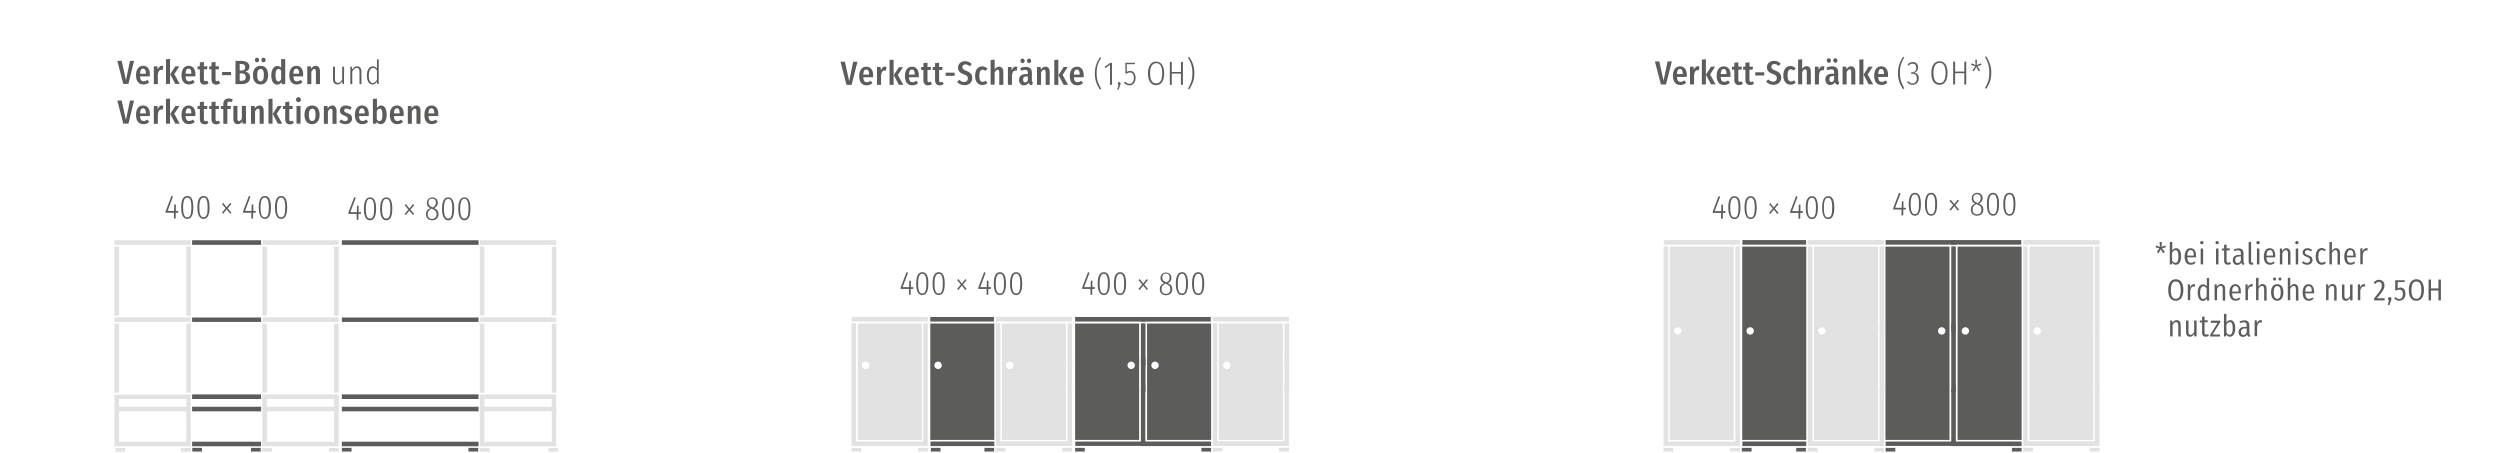 <?xml version="1.0" encoding="UTF-8"?>
<svg xmlns="http://www.w3.org/2000/svg" xmlns:xlink="http://www.w3.org/1999/xlink" version="1.1" id="uuid-677d3954-b05f-4ced-9dfc-cc827ff75877" x="0px" y="0px" viewBox="0 0 1417.3 256.9" style="enable-background:new 0 0 1417.3 256.9;" xml:space="preserve">
<style type="text/css">
	.st0{fill:#5C5C5B;}
	.st1{fill:#E2E2E2;}
</style>
<g>
	<g>
		<path class="st0" d="M517.7,163.8h-1.4v3.3h-1v-3.3h-4.7V163l3.3-8.7l0.9,0.3l-3.1,8.2h3.7l0.1-3.7h0.9v3.7h1.4L517.7,163.8    L517.7,163.8z"></path>
		<path class="st0" d="M526.3,160.8c0,4.4-1.2,6.5-3.4,6.5s-3.5-2.1-3.5-6.5s1.2-6.5,3.5-6.5S526.3,156.4,526.3,160.8z M520.5,160.8    c0,4.1,0.8,5.6,2.4,5.6s2.3-1.5,2.3-5.6s-0.8-5.6-2.3-5.6S520.5,156.8,520.5,160.8L520.5,160.8z"></path>
		<path class="st0" d="M535.6,160.8c0,4.4-1.2,6.5-3.4,6.5s-3.5-2.1-3.5-6.5s1.2-6.5,3.5-6.5S535.6,156.4,535.6,160.8z M529.8,160.8    c0,4.1,0.8,5.6,2.4,5.6s2.3-1.5,2.3-5.6s-0.8-5.6-2.3-5.6S529.8,156.8,529.8,160.8L529.8,160.8z"></path>
		<path class="st0" d="M548,158.8l-2.1,2.5l2.1,2.5l-0.7,0.6l-2-2.5l-2,2.5l-0.7-0.6l2.1-2.5l-2.1-2.5l0.7-0.6l2,2.5l2-2.5    L548,158.8L548,158.8z"></path>
		<path class="st0" d="M561.7,163.8h-1.4v3.3h-1v-3.3h-4.7V163l3.3-8.7l0.9,0.3l-3.1,8.2h3.7l0.1-3.7h0.9v3.7h1.4L561.7,163.8    L561.7,163.8z"></path>
		<path class="st0" d="M570.3,160.8c0,4.4-1.2,6.5-3.4,6.5s-3.5-2.1-3.5-6.5s1.2-6.5,3.5-6.5S570.3,156.4,570.3,160.8z M564.5,160.8    c0,4.1,0.8,5.6,2.4,5.6s2.3-1.5,2.3-5.6s-0.8-5.6-2.3-5.6S564.5,156.8,564.5,160.8L564.5,160.8z"></path>
		<path class="st0" d="M579.5,160.8c0,4.4-1.2,6.5-3.4,6.5s-3.5-2.1-3.5-6.5s1.2-6.5,3.5-6.5S579.5,156.4,579.5,160.8z M573.7,160.8    c0,4.1,0.8,5.6,2.4,5.6s2.3-1.5,2.3-5.6s-0.8-5.6-2.3-5.6S573.7,156.8,573.7,160.8L573.7,160.8z"></path>
	</g>
	<g>
		<path class="st0" d="M620.6,163.8h-1.4v3.3h-1v-3.3h-4.7V163l3.3-8.7l0.9,0.3l-3.1,8.2h3.7l0.1-3.7h0.9v3.7h1.4L620.6,163.8    L620.6,163.8z"></path>
		<path class="st0" d="M629.2,160.8c0,4.4-1.2,6.5-3.4,6.5s-3.5-2.1-3.5-6.5s1.2-6.5,3.5-6.5S629.2,156.4,629.2,160.8z M623.4,160.8    c0,4.1,0.8,5.6,2.4,5.6s2.3-1.5,2.3-5.6s-0.8-5.6-2.3-5.6S623.4,156.8,623.4,160.8L623.4,160.8z"></path>
		<path class="st0" d="M638.4,160.8c0,4.4-1.2,6.5-3.4,6.5s-3.5-2.1-3.5-6.5s1.2-6.5,3.5-6.5S638.4,156.4,638.4,160.8z M632.6,160.8    c0,4.1,0.8,5.6,2.4,5.6s2.3-1.5,2.3-5.6s-0.8-5.6-2.3-5.6S632.6,156.8,632.6,160.8L632.6,160.8z"></path>
		<path class="st0" d="M650.8,158.8l-2.1,2.5l2.1,2.5l-0.7,0.6l-2-2.5l-2,2.5l-0.7-0.6l2.1-2.5l-2.1-2.5l0.7-0.6l2,2.5l2-2.5    L650.8,158.8L650.8,158.8z"></path>
		<path class="st0" d="M664.6,163.9c0,2.2-1.5,3.5-3.6,3.5s-3.5-1.4-3.5-3.4c0-1.7,0.8-2.8,2.4-3.5c-1.4-0.7-2-1.5-2-2.9    c0-2.1,1.5-3.1,3.1-3.1s3.1,1,3.1,3.1c0,1.3-0.6,2.2-2,3C663.8,161.2,664.6,162.2,664.6,163.9L664.6,163.9z M663.5,163.9    c0-1.6-0.7-2.2-2.4-2.9l-0.5-0.2c-1.4,0.7-2.1,1.6-2.1,3.2c0,1.8,1,2.6,2.5,2.6S663.5,165.6,663.5,163.9L663.5,163.9z     M660.9,159.9l0.5,0.2c1.2-0.7,1.7-1.5,1.7-2.7c0-1.6-0.8-2.3-2.1-2.3s-2.1,0.7-2.1,2.3C659,158.8,659.6,159.3,660.9,159.9    L660.9,159.9z"></path>
		<path class="st0" d="M673.5,160.8c0,4.4-1.2,6.5-3.4,6.5s-3.5-2.1-3.5-6.5s1.2-6.5,3.5-6.5S673.5,156.4,673.5,160.8z M667.7,160.8    c0,4.1,0.8,5.6,2.4,5.6s2.3-1.5,2.3-5.6s-0.8-5.6-2.3-5.6S667.7,156.8,667.7,160.8L667.7,160.8z"></path>
		<path class="st0" d="M682.7,160.8c0,4.4-1.2,6.5-3.4,6.5s-3.5-2.1-3.5-6.5s1.2-6.5,3.5-6.5S682.7,156.4,682.7,160.8z M676.9,160.8    c0,4.1,0.8,5.6,2.4,5.6s2.3-1.5,2.3-5.6s-0.8-5.6-2.3-5.6S676.9,156.8,676.9,160.8L676.9,160.8z"></path>
	</g>
	<rect x="602.2" y="253.9" class="st1" width="5.5" height="2.1"></rect>
	<g>
		<path class="st1" d="M572.5,205c1.2,0,2.1,0.9,2.1,2.1s-0.9,2.1-2.1,2.1s-2.1-0.9-2.1-2.1S571.3,205,572.5,205 M568,249.4h36.3    v-66H568V249.4L568,249.4z"></path>
		<path class="st0" d="M531.8,205c1.2,0,2.1,0.9,2.1,2.1s-0.9,2.1-2.1,2.1s-2.1-0.9-2.1-2.1S530.7,205,531.8,205 M527.4,249.4h36.3    v-66h-36.3V249.4L527.4,249.4z"></path>
	</g>
	<rect x="527.5" y="250.3" class="st0" width="36.2" height="2.6"></rect>
	<path class="st1" d="M488.2,253.9h-5.5v2.1h5.5V253.9z M482.8,182.3H526v-2.6h-43.2V182.3z M492.8,207.1c0,1.1-0.9,2.1-2.1,2.1   s-2.1-0.9-2.1-2.1s0.9-2.1,2.1-2.1S492.8,205.9,492.8,207.1 M522.6,183.4h-36.3v66h36.3V183.4L522.6,183.4z M482.7,252.5l2.6-2.3   v-67h-2.6v69.1h0L482.7,252.5L482.7,252.5z M482.7,252.8H526v-69.5h-2.6v67h-38.2l-2.4,0.3l-0.2,1.9L482.7,252.8L482.7,252.8z    M526,253.9h-5.5v2.1h5.5V253.9z"></path>
	<polygon class="st1" points="567.1,252.8 567.1,222.5 567.1,218.2 567.1,207.2 567.1,202.8 567.1,183.3 564.5,183.3 564.5,202.8    564.5,207.2 564.5,222.5 564.5,250.3 564.6,252.8 565,252.8  "></polygon>
	<rect x="527.4" y="179.7" class="st0" width="36.1" height="2.6"></rect>
	<rect x="605.2" y="202.8" class="st1" width="2.6" height="19.6"></rect>
	<path class="st1" d="M567,220.8v-2.6 M607.8,218.2v34.6H567v-2.6h38.2v-29.5"></path>
	<rect x="605.2" y="183.3" class="st1" width="2.6" height="23.9"></rect>
	<rect x="564.5" y="179.7" class="st1" width="43.2" height="2.6"></rect>
	<rect x="564.5" y="253.9" class="st1" width="5.5" height="2.1"></rect>
	<rect x="646.8" y="202.8" class="st0" width="2.6" height="19.6"></rect>
	<polyline class="st0" points="649.3,218.2 649.3,252.8 609.6,252.8 609.6,250.3 646.8,250.3 646.8,220.8  "></polyline>
	<rect x="646.8" y="183.3" class="st0" width="2.6" height="23.9"></rect>
	<rect x="609.5" y="179.7" class="st0" width="39.8" height="2.6"></rect>
	<polygon class="st1" points="690.1,252.8 690.1,222.5 690.1,218.2 690.1,207.2 690.1,202.8 690.1,183.3 687.5,183.3 687.5,202.8    687.5,207.2 687.5,222.5 687.5,250.3 687.5,252.8 687.9,252.8  "></polygon>
	<rect x="646.8" y="179.7" class="st0" width="39.6" height="2.6"></rect>
	<rect x="728.2" y="202.8" class="st1" width="2.6" height="19.6"></rect>
	<path class="st1" d="M690,220.8v-2.6 M730.7,218.2v34.6H690v-2.6h38.2v-29.5"></path>
	<rect x="728.2" y="183.3" class="st1" width="2.6" height="23.9"></rect>
	<rect x="687.5" y="179.7" class="st1" width="43.2" height="2.6"></rect>
	<rect x="725.2" y="253.9" class="st1" width="5.5" height="2.1"></rect>
	<g>
		<path class="st0" d="M641.3,205c-1.2,0-2.1,0.9-2.1,2.1s0.9,2.1,2.1,2.1s2.1-0.9,2.1-2.1S642.5,205,641.3,205 M645.8,249.4h-36.3    v-66h36.3V249.4L645.8,249.4z"></path>
		<path class="st1" d="M695.5,205c1.2,0,2.1,0.9,2.1,2.1s-0.9,2.1-2.1,2.1s-2.1-0.9-2.1-2.1S694.3,205,695.5,205 M691,249.4h36.3    v-66H691V249.4L691,249.4z"></path>
		<path class="st0" d="M654.8,205c1.2,0,2.1,0.9,2.1,2.1s-0.9,2.1-2.1,2.1s-2.1-0.9-2.1-2.1S653.6,205,654.8,205 M650.3,249.4h36.3    v-66h-36.3V249.4L650.3,249.4z"></path>
	</g>
	<rect x="646.9" y="250.3" class="st0" width="39.7" height="2.6"></rect>
	<rect x="687.5" y="253.9" class="st1" width="5.5" height="2.1"></rect>
	<g>
		<path class="st0" d="M101,120.6h-1.4v3.3h-1v-3.3h-4.7v-0.8l3.3-8.7l0.9,0.3l-3.1,8.2h3.7l0.1-3.7h0.9v3.7h1.4L101,120.6    L101,120.6z"></path>
		<path class="st0" d="M109.6,117.6c0,4.4-1.2,6.5-3.4,6.5s-3.5-2.1-3.5-6.5s1.2-6.5,3.5-6.5S109.6,113.2,109.6,117.6z M103.8,117.6    c0,4.1,0.8,5.6,2.4,5.6s2.3-1.5,2.3-5.6s-0.8-5.6-2.3-5.6S103.8,113.6,103.8,117.6L103.8,117.6z"></path>
		<path class="st0" d="M118.8,117.6c0,4.4-1.2,6.5-3.4,6.5s-3.5-2.1-3.5-6.5s1.2-6.5,3.5-6.5S118.8,113.2,118.8,117.6z M113,117.6    c0,4.1,0.8,5.6,2.4,5.6s2.3-1.5,2.3-5.6s-0.8-5.6-2.3-5.6S113,113.6,113,117.6L113,117.6z"></path>
		<path class="st0" d="M131.2,115.6l-2.1,2.5l2.1,2.5l-0.7,0.6l-2-2.5l-2,2.5l-0.7-0.6l2.1-2.5l-2.1-2.5l0.7-0.6l2,2.5l2-2.5    L131.2,115.6L131.2,115.6z"></path>
		<path class="st0" d="M144.9,120.6h-1.4v3.3h-1v-3.3h-4.7v-0.8l3.3-8.7l0.9,0.3l-3.1,8.2h3.7l0.1-3.7h0.9v3.7h1.4L144.9,120.6    L144.9,120.6z"></path>
		<path class="st0" d="M153.6,117.6c0,4.4-1.2,6.5-3.4,6.5s-3.5-2.1-3.5-6.5s1.2-6.5,3.5-6.5S153.6,113.2,153.6,117.6z M147.7,117.6    c0,4.1,0.8,5.6,2.4,5.6s2.3-1.5,2.3-5.6s-0.8-5.6-2.3-5.6S147.7,113.6,147.7,117.6L147.7,117.6z"></path>
		<path class="st0" d="M162.8,117.6c0,4.4-1.2,6.5-3.4,6.5s-3.5-2.1-3.5-6.5s1.2-6.5,3.5-6.5S162.8,113.2,162.8,117.6z M157,117.6    c0,4.1,0.8,5.6,2.4,5.6s2.3-1.5,2.3-5.6s-0.8-5.6-2.3-5.6S157,113.6,157,117.6L157,117.6z"></path>
	</g>
	<g>
		<path class="st0" d="M204.6,121.3h-1.4v3.3h-1v-3.3h-4.7v-0.8l3.3-8.7l0.9,0.3l-3.1,8.2h3.7l0.1-3.7h0.9v3.7h1.4L204.6,121.3    L204.6,121.3z"></path>
		<path class="st0" d="M213.2,118.4c0,4.4-1.2,6.5-3.4,6.5s-3.5-2.1-3.5-6.5s1.2-6.5,3.5-6.5S213.2,113.9,213.2,118.4z M207.4,118.3    c0,4.1,0.8,5.6,2.4,5.6s2.3-1.5,2.3-5.6s-0.8-5.6-2.3-5.6S207.4,114.3,207.4,118.3L207.4,118.3z"></path>
		<path class="st0" d="M222.4,118.4c0,4.4-1.2,6.5-3.4,6.5s-3.5-2.1-3.5-6.5s1.2-6.5,3.5-6.5S222.4,113.9,222.4,118.4z M216.6,118.3    c0,4.1,0.8,5.6,2.4,5.6s2.3-1.5,2.3-5.6s-0.8-5.6-2.3-5.6S216.6,114.3,216.6,118.3L216.6,118.3z"></path>
		<path class="st0" d="M234.8,116.3l-2.1,2.5l2.1,2.5l-0.7,0.6l-2-2.5l-2,2.5l-0.7-0.6l2.1-2.5l-2.1-2.5l0.7-0.6l2,2.5l2-2.5    L234.8,116.3L234.8,116.3z"></path>
		<path class="st0" d="M248.6,121.4c0,2.2-1.5,3.5-3.6,3.5s-3.5-1.4-3.5-3.4c0-1.7,0.8-2.8,2.4-3.5c-1.4-0.7-1.9-1.5-1.9-2.9    c0-2.1,1.5-3.2,3.1-3.2s3.1,1,3.1,3.1c0,1.3-0.6,2.2-2,3C247.8,118.7,248.6,119.7,248.6,121.4L248.6,121.4z M247.5,121.4    c0-1.6-0.7-2.2-2.4-2.9l-0.5-0.2c-1.4,0.7-2.1,1.6-2.1,3.2c0,1.8,1,2.6,2.5,2.6S247.5,123.1,247.5,121.4L247.5,121.4z     M244.9,117.4l0.5,0.2c1.2-0.7,1.7-1.5,1.7-2.7c0-1.6-0.8-2.3-2.1-2.3s-2.1,0.7-2.1,2.3C243,116.3,243.6,116.8,244.9,117.4z"></path>
		<path class="st0" d="M257.5,118.4c0,4.4-1.2,6.5-3.4,6.5s-3.5-2.1-3.5-6.5s1.2-6.5,3.5-6.5C256.3,111.8,257.5,113.9,257.5,118.4z     M251.7,118.3c0,4.1,0.8,5.6,2.4,5.6s2.3-1.5,2.3-5.6s-0.8-5.6-2.3-5.6S251.7,114.3,251.7,118.3L251.7,118.3z"></path>
		<path class="st0" d="M266.7,118.4c0,4.4-1.2,6.5-3.4,6.5s-3.5-2.1-3.5-6.5s1.2-6.5,3.5-6.5S266.7,113.9,266.7,118.4z M260.9,118.3    c0,4.1,0.8,5.6,2.4,5.6s2.3-1.5,2.3-5.6s-0.8-5.6-2.3-5.6S260.9,114.3,260.9,118.3L260.9,118.3z"></path>
	</g>
	<rect x="272" y="183.5" class="st1" width="2.6" height="39.1"></rect>
	<rect x="272" y="139.8" class="st1" width="2.6" height="39.1"></rect>
	<rect x="312.8" y="183.5" class="st1" width="2.6" height="39.1"></rect>
	<rect x="272.1" y="179.9" class="st1" width="43.2" height="2.6"></rect>
	<polygon class="st1" points="274.6,250.4 312.8,250.4 312.8,226.2 274.6,226.2 274.6,223.6 315.3,223.6 315.3,253 274.6,253  "></polygon>
	<rect x="312.8" y="139.8" class="st1" width="2.6" height="39.1"></rect>
	<rect x="272.1" y="136.2" class="st1" width="43.2" height="2.6"></rect>
	<rect x="272" y="254" class="st1" width="5.5" height="2.1"></rect>
	<rect x="311" y="254" class="st1" width="5.5" height="2.1"></rect>
	<rect x="272.2" y="230.6" class="st1" width="43.2" height="2.6"></rect>
	<polygon class="st0" points="271.3,138.8 271.3,136.2 233.8,136.2 231.3,136.2 193.8,136.2 193.8,138.8 231.3,138.8 233.8,138.8     "></polygon>
	<polygon class="st0" points="271.3,182.5 271.3,180 233.8,180 231.3,180 193.8,180 193.8,182.5 231.3,182.5 233.8,182.5  "></polygon>
	<polygon class="st0" points="271.3,226.2 271.3,223.6 233.8,223.6 231.3,223.6 193.8,223.6 193.8,226.2 231.3,226.2 233.8,226.2     "></polygon>
	<polygon class="st0" points="271.3,233.2 271.3,230.6 233.8,230.6 231.3,230.6 193.8,230.6 193.8,233.2 231.3,233.2 233.8,233.2     "></polygon>
	<polygon class="st0" points="271.3,253 271.3,250.4 233.8,250.4 231.3,250.4 193.8,250.4 193.8,253 231.3,253 233.8,253  "></polygon>
	<rect x="272" y="223.6" class="st1" width="2.6" height="29.4"></rect>
	<rect x="64.9" y="183.5" class="st1" width="2.6" height="39.1"></rect>
	<rect x="105.6" y="183.5" class="st1" width="2.6" height="39.1"></rect>
	<rect x="64.9" y="179.9" class="st1" width="43.2" height="2.6"></rect>
	<rect x="65.4" y="254" class="st1" width="5.5" height="2.1"></rect>
	<rect x="102.6" y="254" class="st1" width="5.5" height="2.1"></rect>
	<path class="st1" d="M105.6,226.2H67.5v24.2h38.1V226.2z M108.2,253H64.9v-29.3h43.2C108.1,223.6,108.1,253,108.2,253z"></path>
	<rect x="64.9" y="139.8" class="st1" width="2.6" height="39.1"></rect>
	<rect x="105.6" y="139.8" class="st1" width="2.6" height="39.1"></rect>
	<rect x="64.9" y="136.2" class="st1" width="43.2" height="2.6"></rect>
	<rect x="148.7" y="183.5" class="st1" width="2.6" height="39.1"></rect>
	<rect x="148.7" y="139.8" class="st1" width="2.6" height="39.1"></rect>
	<rect x="189.4" y="183.5" class="st1" width="2.6" height="39.1"></rect>
	<rect x="148.8" y="179.9" class="st1" width="43.2" height="2.6"></rect>
	<polygon class="st1" points="151.2,250.4 189.4,250.4 189.4,226.2 151.2,226.2 151.2,223.6 192,223.6 192,253 151.2,253  "></polygon>
	<rect x="189.4" y="139.8" class="st1" width="2.6" height="39.1"></rect>
	<rect x="148.8" y="136.2" class="st1" width="43.2" height="2.6"></rect>
	<rect x="148.7" y="254" class="st1" width="5.5" height="2.1"></rect>
	<rect x="186.5" y="254" class="st1" width="5.5" height="2.1"></rect>
	<rect x="65.3" y="230.6" class="st1" width="42.2" height="2.6"></rect>
	<rect x="148.9" y="230.6" class="st1" width="43.2" height="2.6"></rect>
	<polygon class="st0" points="148,138.8 148,136.2 150.2,136.2 147.7,136.2 108.9,136.2 108.9,138.8 147.7,138.8 150.2,138.8  "></polygon>
	<polygon class="st0" points="148,182.5 148,180 150.2,180 147.7,180 108.9,180 108.9,182.5 147.7,182.5 150.2,182.5  "></polygon>
	<polygon class="st0" points="148,226.2 148,223.6 150.2,223.6 147.7,223.6 108.9,223.6 108.9,226.2 147.7,226.2 150.2,226.2  "></polygon>
	<polygon class="st0" points="148,233.2 148,230.6 150.2,230.6 147.7,230.6 108.9,230.6 108.9,233.2 147.7,233.2 150.2,233.2  "></polygon>
	<polygon class="st0" points="148,253 148,250.4 150.2,250.4 147.7,250.4 108.9,250.4 108.9,253 147.7,253 150.2,253  "></polygon>
	<rect x="148.7" y="223.6" class="st1" width="2.6" height="29.4"></rect>
	<g>
		<g>
			<path class="st0" d="M978.1,120.7h-1.4v3.3h-1v-3.3h-4.7v-0.8l3.3-8.7l0.9,0.3l-3.1,8.2h3.7l0.1-3.7h0.9v3.7h1.4L978.1,120.7     L978.1,120.7z"></path>
			<path class="st0" d="M986.7,117.7c0,4.4-1.2,6.5-3.4,6.5s-3.5-2.1-3.5-6.5s1.2-6.5,3.5-6.5S986.7,113.3,986.7,117.7z      M980.9,117.7c0,4.1,0.8,5.6,2.4,5.6s2.3-1.5,2.3-5.6s-0.8-5.6-2.3-5.6S980.9,113.6,980.9,117.7L980.9,117.7z"></path>
			<path class="st0" d="M995.9,117.7c0,4.4-1.2,6.5-3.4,6.5s-3.5-2.1-3.5-6.5s1.2-6.5,3.5-6.5S995.9,113.3,995.9,117.7z      M990.1,117.7c0,4.1,0.8,5.6,2.4,5.6s2.3-1.5,2.3-5.6s-0.8-5.6-2.3-5.6S990.1,113.6,990.1,117.7L990.1,117.7z"></path>
			<path class="st0" d="M1008.3,115.7l-2.1,2.5l2.1,2.5l-0.7,0.6l-2-2.5l-2,2.5l-0.7-0.6l2.1-2.5l-2.1-2.5l0.7-0.6l2,2.5l2-2.5     L1008.3,115.7L1008.3,115.7z"></path>
			<path class="st0" d="M1022,120.7h-1.4v3.3h-1v-3.3h-4.7v-0.8l3.3-8.7l0.9,0.3l-3.1,8.2h3.7l0.1-3.7h0.9v3.7h1.4L1022,120.7     L1022,120.7z"></path>
			<path class="st0" d="M1030.6,117.7c0,4.4-1.2,6.5-3.4,6.5s-3.5-2.1-3.5-6.5s1.2-6.5,3.5-6.5S1030.6,113.3,1030.6,117.7z      M1024.8,117.7c0,4.1,0.8,5.6,2.4,5.6s2.3-1.5,2.3-5.6s-0.8-5.6-2.3-5.6S1024.8,113.6,1024.8,117.7L1024.8,117.7z"></path>
			<path class="st0" d="M1039.9,117.7c0,4.4-1.2,6.5-3.4,6.5s-3.5-2.1-3.5-6.5s1.2-6.5,3.5-6.5S1039.9,113.3,1039.9,117.7z      M1034,117.7c0,4.1,0.8,5.6,2.4,5.6s2.3-1.5,2.3-5.6s-0.8-5.6-2.3-5.6S1034,113.6,1034,117.7L1034,117.7z"></path>
		</g>
		<g>
			<path class="st0" d="M1080.4,118.8h-1.4v3.3h-1v-3.3h-4.7V118l3.3-8.7l0.9,0.3l-3.1,8.2h3.7l0.1-3.7h0.9v3.7h1.4L1080.4,118.8     L1080.4,118.8z"></path>
			<path class="st0" d="M1089,115.8c0,4.4-1.2,6.5-3.4,6.5s-3.5-2.1-3.5-6.5s1.2-6.5,3.5-6.5S1089,111.4,1089,115.8z M1083.2,115.8     c0,4.1,0.8,5.6,2.4,5.6s2.3-1.5,2.3-5.6s-0.8-5.6-2.3-5.6S1083.2,111.7,1083.2,115.8L1083.2,115.8z"></path>
			<path class="st0" d="M1098.2,115.8c0,4.4-1.2,6.5-3.4,6.5s-3.5-2.1-3.5-6.5s1.2-6.5,3.5-6.5S1098.2,111.4,1098.2,115.8z      M1092.4,115.8c0,4.1,0.8,5.6,2.4,5.6s2.3-1.5,2.3-5.6s-0.8-5.6-2.3-5.6S1092.4,111.7,1092.4,115.8L1092.4,115.8z"></path>
			<path class="st0" d="M1110.6,113.8l-2.1,2.5l2.1,2.5l-0.7,0.6l-2-2.5l-2,2.5l-0.7-0.6l2.1-2.5l-2.1-2.5l0.7-0.6l2,2.5l2-2.5     L1110.6,113.8L1110.6,113.8z"></path>
			<path class="st0" d="M1124.4,118.8c0,2.2-1.5,3.5-3.6,3.5s-3.5-1.4-3.5-3.4c0-1.7,0.8-2.8,2.4-3.5c-1.4-0.7-1.9-1.5-1.9-2.9     c0-2.1,1.5-3.2,3.1-3.2s3.1,1,3.1,3.1c0,1.3-0.6,2.2-2,3C1123.6,116.2,1124.4,117.1,1124.4,118.8L1124.4,118.8z M1123.3,118.8     c0-1.6-0.7-2.2-2.4-2.9l-0.5-0.2c-1.4,0.7-2.1,1.6-2.1,3.2c0,1.8,1,2.6,2.5,2.6S1123.3,120.6,1123.3,118.8L1123.3,118.8z      M1120.7,114.9l0.5,0.2c1.2-0.7,1.7-1.5,1.7-2.7c0-1.6-0.8-2.3-2.1-2.3s-2.1,0.7-2.1,2.3C1118.8,113.8,1119.4,114.3,1120.7,114.9     L1120.7,114.9z"></path>
			<path class="st0" d="M1133.3,115.8c0,4.4-1.2,6.5-3.4,6.5s-3.5-2.1-3.5-6.5s1.2-6.5,3.5-6.5S1133.3,111.4,1133.3,115.8z      M1127.5,115.8c0,4.1,0.8,5.6,2.4,5.6s2.3-1.5,2.3-5.6s-0.8-5.6-2.3-5.6S1127.5,111.7,1127.5,115.8L1127.5,115.8z"></path>
			<path class="st0" d="M1142.6,115.8c0,4.4-1.2,6.5-3.4,6.5s-3.5-2.1-3.5-6.5s1.2-6.5,3.5-6.5S1142.6,111.4,1142.6,115.8z      M1136.8,115.8c0,4.1,0.8,5.6,2.4,5.6s2.3-1.5,2.3-5.6s-0.8-5.6-2.3-5.6S1136.8,111.7,1136.8,115.8L1136.8,115.8z"></path>
		</g>
		<rect x="1062.6" y="253.9" class="st1" width="5.5" height="2.1"></rect>
		<g>
			<path class="st1" d="M1032.8,185.5c1.2,0,2.1,0.9,2.1,2.1s-0.9,2.1-2.1,2.1s-2.1-0.9-2.1-2.1S1031.7,185.5,1032.8,185.5      M1028.4,249.4h36.3V139.8h-36.3V249.4z"></path>
			<path class="st0" d="M992.2,185.5c1.2,0,2.1,0.9,2.1,2.1s-0.9,2.1-2.1,2.1s-2.1-0.9-2.1-2.1S991,185.5,992.2,185.5 M987.7,249.4     h36.3V139.8h-36.3V249.4z"></path>
		</g>
		<rect x="987.8" y="250.3" class="st0" width="36.2" height="2.6"></rect>
		<path class="st1" d="M948.6,253.9h-5.5v2.1h5.5V253.9z M943.2,138.7h43.2v-2.6h-43.2V138.7z M953.2,187.6c0,1.1-0.9,2.1-2.1,2.1    s-2.1-0.9-2.1-2.1s0.9-2.1,2.1-2.1S953.2,186.4,953.2,187.6 M982.9,139.8h-36.3v109.6h36.3V139.8z M943.1,252.5l2.6-2.3V139.7    h-2.6v112.7h0L943.1,252.5L943.1,252.5z M943.1,252.8h43.3V139.7h-2.6v110.6h-38.2l-2.4,0.3l-0.2,1.9V252.8L943.1,252.8z     M986.4,253.9h-5.5v2.1h5.5V253.9z"></path>
		<polygon class="st1" points="1027.5,252.8 1027.5,222.5 1027.5,218.2 1027.5,187.7 1027.5,183.4 1027.5,139.7 1024.9,139.7     1024.9,183.4 1024.9,187.7 1024.9,222.5 1024.9,250.3 1024.9,252.8 1025.3,252.8   "></polygon>
		<rect x="987.8" y="136.1" class="st0" width="36.1" height="2.6"></rect>
		<rect x="1065.6" y="183.4" class="st1" width="2.6" height="39.1"></rect>
		<path class="st1" d="M1027.4,220.8v-2.6 M1068.1,218.2v34.6h-40.8v-2.6h38.2v-29.5"></path>
		<rect x="1065.6" y="139.7" class="st1" width="2.6" height="48"></rect>
		<rect x="1024.9" y="136.1" class="st1" width="43.2" height="2.6"></rect>
		<rect x="1024.9" y="253.9" class="st1" width="5.5" height="2.1"></rect>
		<rect x="1106.2" y="183.4" class="st0" width="2.6" height="39.1"></rect>
		<polyline class="st0" points="1108.8,218.2 1108.8,252.8 1069,252.8 1069,250.3 1106.2,250.3 1106.2,220.8   "></polyline>
		<rect x="1106.2" y="139.7" class="st0" width="2.6" height="48"></rect>
		<rect x="1069" y="136.1" class="st0" width="39.8" height="2.6"></rect>
		<polygon class="st1" points="1149.5,252.8 1149.5,222.5 1149.5,218.2 1149.5,187.7 1149.5,183.4 1149.5,139.7 1147,139.7     1147,183.4 1147,187.7 1147,222.5 1147,250.3 1147,252.8 1147.4,252.8   "></polygon>
		<rect x="1106.3" y="136.1" class="st0" width="39.6" height="2.6"></rect>
		<rect x="1187.6" y="183.4" class="st1" width="2.6" height="39.1"></rect>
		<path class="st1" d="M1149.4,220.8v-2.6 M1190.2,218.2v34.6h-40.8v-2.6h38.2v-29.5"></path>
		<rect x="1187.6" y="139.7" class="st1" width="2.6" height="48"></rect>
		<rect x="1147" y="136.1" class="st1" width="43.2" height="2.6"></rect>
		<rect x="1184.7" y="253.9" class="st1" width="5.5" height="2.1"></rect>
		<g>
			<path class="st0" d="M1100.8,185.5c-1.2,0-2.1,0.9-2.1,2.1s0.9,2.1,2.1,2.1s2.1-0.9,2.1-2.1S1102,185.5,1100.8,185.5      M1105.2,249.4h-36.3V139.8h36.3V249.4z"></path>
			<path class="st1" d="M1154.9,185.5c1.2,0,2.1,0.9,2.1,2.1s-0.9,2.1-2.1,2.1s-2.1-0.9-2.1-2.1S1153.8,185.5,1154.9,185.5      M1150.5,249.4h36.3V139.8h-36.3V249.4z"></path>
			<path class="st0" d="M1114.2,185.5c1.2,0,2.1,0.9,2.1,2.1s-0.9,2.1-2.1,2.1s-2.1-0.9-2.1-2.1S1113.1,185.5,1114.2,185.5      M1109.8,249.4h36.3V139.8h-36.3V249.4z"></path>
		</g>
		<rect x="1106.4" y="250.3" class="st0" width="39.7" height="2.6"></rect>
		<rect x="1147" y="253.9" class="st1" width="5.5" height="2.1"></rect>
		<rect x="987.5" y="253.9" class="st0" width="5.5" height="2.1"></rect>
		<rect x="1018.3" y="253.9" class="st0" width="5.5" height="2.1"></rect>
		<rect x="1069" y="253.9" class="st0" width="5.5" height="2.1"></rect>
		<rect x="1140.6" y="253.9" class="st0" width="5.5" height="2.1"></rect>
	</g>
	<rect x="609.5" y="253.9" class="st0" width="5.5" height="2.1"></rect>
	<rect x="681.1" y="253.9" class="st0" width="5.5" height="2.1"></rect>
	<rect x="527.7" y="253.9" class="st0" width="5.5" height="2.1"></rect>
	<rect x="193.8" y="253.9" class="st0" width="5.5" height="2.1"></rect>
	<rect x="265.6" y="253.9" class="st0" width="5.5" height="2.1"></rect>
	<rect x="558.1" y="253.9" class="st0" width="5.5" height="2.1"></rect>
	<rect x="142.3" y="253.9" class="st0" width="5.5" height="2.1"></rect>
	<rect x="109" y="253.9" class="st0" width="5.5" height="2.1"></rect>
</g>
<g>
	<g>
		<path class="st0" d="M72.8,47.6h-2.9l-3.4-13.1h2.5l2.4,11l2.3-11H76L72.8,47.6L72.8,47.6z"></path>
		<path class="st0" d="M84.9,43.3h-5.5c0.1,2.2,0.9,2.8,2,2.8c0.8,0,1.4-0.3,2.2-0.8l1,1.3c-0.8,0.8-1.9,1.3-3.3,1.3    c-2.7,0-4.2-2-4.2-5.2s1.4-5.4,4-5.4c2.4,0,3.9,1.7,3.9,5C84.9,42.7,84.9,43.1,84.9,43.3L84.9,43.3z M82.7,41.7    c0-1.8-0.5-2.8-1.6-2.8c-1,0-1.6,0.7-1.7,2.9h3.3C82.7,41.8,82.7,41.7,82.7,41.7z"></path>
		<path class="st0" d="M92.6,37.5l-0.4,2.2c-0.2-0.1-0.5-0.1-0.8-0.1c-1.1,0-1.6,0.9-1.9,2.5v5.6h-2.3V37.6h2l0.2,1.8    c0.5-1.3,1.3-2.1,2.3-2.1C92,37.3,92.3,37.4,92.6,37.5L92.6,37.5z"></path>
		<path class="st0" d="M96.4,47.6h-2.3V33.6l2.3-0.2V47.6L96.4,47.6z M98.8,42l3.1,5.6h-2.5l-2.9-5.5l2.9-4.5h2.3L98.8,42L98.8,42z"></path>
		<path class="st0" d="M110.7,43.3h-5.5c0.1,2.2,0.9,2.8,2,2.8c0.8,0,1.4-0.3,2.2-0.8l1,1.3c-0.8,0.8-1.9,1.3-3.3,1.3    c-2.7,0-4.2-2-4.2-5.2s1.4-5.4,4-5.4c2.4,0,3.9,1.7,3.9,5C110.8,42.7,110.7,43.1,110.7,43.3L110.7,43.3z M108.5,41.7    c0-1.8-0.5-2.8-1.6-2.8c-1,0-1.6,0.7-1.7,2.9h3.3C108.5,41.8,108.5,41.7,108.5,41.7z"></path>
		<path class="st0" d="M118.2,47.2c-0.6,0.5-1.5,0.8-2.2,0.8c-1.8,0-2.7-1.1-2.7-2.9v-5.8H112v-1.7h1.3v-2.2l2.3-0.3v2.5h2l-0.2,1.7    h-1.8V45c0,0.7,0.2,1,0.9,1c0.3,0,0.6-0.1,1-0.3L118.2,47.2L118.2,47.2z"></path>
		<path class="st0" d="M124.8,47.2c-0.6,0.5-1.5,0.8-2.2,0.8c-1.8,0-2.7-1.1-2.7-2.9v-5.8h-1.3v-1.7h1.3v-2.2l2.3-0.3v2.5h2    l-0.2,1.7h-1.8V45c0,0.7,0.2,1,0.9,1c0.3,0,0.6-0.1,1-0.3L124.8,47.2L124.8,47.2z"></path>
		<path class="st0" d="M125.9,40.8h5.1v1.8h-5.1C125.9,42.6,125.9,40.8,125.9,40.8z"></path>
		<path class="st0" d="M141.8,43.9c0,2.7-2.1,3.8-4.9,3.8h-3.4V34.5h3c3,0,4.9,1.1,4.9,3.3c0,1.6-1,2.5-2.3,2.8    C140.6,41,141.8,41.8,141.8,43.9z M135.9,36.3v3.7h1c1.4,0,2.1-0.6,2.1-1.9c0-1.4-0.9-1.8-2.2-1.8H135.9z M139.3,43.8    c0-1.6-0.9-2.2-2.3-2.2h-1.1v4.2h1C138.2,45.8,139.3,45.4,139.3,43.8z"></path>
		<path class="st0" d="M152,42.6c0,3.2-1.6,5.3-4.3,5.3s-4.3-2-4.3-5.3s1.6-5.3,4.3-5.3S152,39.2,152,42.6L152,42.6z M146.9,34    c0,0.7-0.5,1.3-1.2,1.3s-1.2-0.5-1.2-1.3s0.5-1.3,1.2-1.3S146.9,33.3,146.9,34z M145.8,42.6c0,2.5,0.7,3.5,1.9,3.5s1.9-1,1.9-3.5    s-0.6-3.5-1.8-3.5S145.8,40.1,145.8,42.6L145.8,42.6z M150.6,34c0,0.7-0.5,1.3-1.2,1.3c-0.7,0-1.2-0.5-1.2-1.3s0.6-1.3,1.2-1.3    C150.1,32.8,150.6,33.3,150.6,34z"></path>
		<path class="st0" d="M161.7,33.6v14.1h-2l-0.1-1.2c-0.5,0.8-1.3,1.5-2.4,1.5c-2.2,0-3.4-2-3.4-5.3s1.4-5.3,3.5-5.3    c0.9,0,1.6,0.4,2.1,1v-5L161.7,33.6L161.7,33.6z M159.4,44.9v-4.8c-0.4-0.7-0.9-1-1.5-1c-1,0-1.7,1-1.7,3.5s0.6,3.6,1.6,3.6    C158.5,46.2,159,45.7,159.4,44.9L159.4,44.9z"></path>
		<path class="st0" d="M171.8,43.3h-5.5c0.1,2.2,0.9,2.8,2,2.8c0.8,0,1.4-0.3,2.2-0.8l1,1.3c-0.8,0.8-1.9,1.3-3.3,1.3    c-2.7,0-4.2-2-4.2-5.2s1.4-5.4,4-5.4c2.4,0,3.9,1.7,3.9,5C171.8,42.7,171.8,43.1,171.8,43.3L171.8,43.3z M169.6,41.7    c0-1.8-0.5-2.8-1.6-2.8c-1,0-1.6,0.7-1.7,2.9h3.3V41.7z"></path>
		<path class="st0" d="M181.4,40.4v7.3h-2.3v-7c0-1.1-0.3-1.6-0.9-1.6s-1.2,0.6-1.7,1.6v7h-2.3V37.6h2l0.2,1.3    c0.7-1,1.5-1.6,2.6-1.6C180.5,37.3,181.4,38.4,181.4,40.4L181.4,40.4z"></path>
		<path class="st0" d="M195,47.6h-0.9L194,46c-0.6,1-1.4,1.9-2.7,1.9c-1.5,0-2.5-1.1-2.5-2.8v-7.3h1.1V45c0,1.3,0.6,2,1.6,2    c1.1,0,1.9-0.8,2.5-2v-7.2h1.1L195,47.6L195,47.6z"></path>
		<path class="st0" d="M204.9,40.6v7.1h-1.1v-6.9c0-1.6-0.5-2.3-1.5-2.3s-1.9,0.8-2.6,2.1v7.1h-1.1v-9.9h0.9l0.1,1.7    c0.7-1.1,1.6-1.9,2.8-1.9C204.1,37.6,204.9,38.7,204.9,40.6L204.9,40.6z"></path>
		<path class="st0" d="M214.7,33.7v13.9h-0.9l-0.1-1.4c-0.5,0.9-1.3,1.7-2.5,1.7c-2,0-3.2-1.9-3.2-5.1s1.3-5.2,3.4-5.2    c1.1,0,1.9,0.6,2.3,1.3v-5.3L214.7,33.7L214.7,33.7z M213.7,45.2v-5.2c-0.5-0.8-1.2-1.5-2.2-1.5c-1.4,0-2.4,1.4-2.4,4.3    c0,2.9,0.9,4.3,2.3,4.3C212.4,47,213.1,46.3,213.7,45.2L213.7,45.2z"></path>
		<path class="st0" d="M72.8,70.1h-2.9L66.5,57h2.5l2.4,11l2.3-11H76L72.8,70.1L72.8,70.1z"></path>
		<path class="st0" d="M84.9,65.8h-5.5c0.1,2.2,0.9,2.8,2,2.8c0.8,0,1.4-0.3,2.2-0.8l1,1.3c-0.8,0.8-1.9,1.3-3.3,1.3    c-2.7,0-4.2-1.9-4.2-5.2s1.4-5.4,4-5.4c2.4,0,3.9,1.7,3.9,5C84.9,65.2,84.9,65.6,84.9,65.8L84.9,65.8z M82.7,64.2    c0-1.8-0.5-2.8-1.6-2.8c-1,0-1.6,0.7-1.7,2.9h3.3C82.7,64.3,82.7,64.2,82.7,64.2z"></path>
		<path class="st0" d="M92.6,60l-0.4,2.2c-0.2-0.1-0.5-0.1-0.8-0.1c-1.1,0-1.6,0.9-1.9,2.5v5.6h-2.3V60.1h2l0.2,1.8    c0.5-1.3,1.3-2.1,2.3-2.1C92,59.8,92.3,59.9,92.6,60L92.6,60z"></path>
		<path class="st0" d="M96.4,70.1h-2.3V56.1l2.3-0.2V70.1L96.4,70.1z M98.8,64.5l3.1,5.6h-2.5l-2.9-5.5l2.9-4.5h2.3L98.8,64.5    L98.8,64.5z"></path>
		<path class="st0" d="M110.7,65.8h-5.5c0.1,2.2,0.9,2.8,2,2.8c0.8,0,1.4-0.3,2.2-0.8l1,1.3c-0.8,0.8-1.9,1.3-3.3,1.3    c-2.7,0-4.2-1.9-4.2-5.2s1.4-5.4,4-5.4c2.4,0,3.9,1.7,3.9,5C110.8,65.2,110.7,65.6,110.7,65.8L110.7,65.8z M108.5,64.2    c0-1.8-0.5-2.8-1.6-2.8c-1,0-1.6,0.7-1.7,2.9h3.3C108.5,64.3,108.5,64.2,108.5,64.2z"></path>
		<path class="st0" d="M118.2,69.7c-0.6,0.5-1.5,0.8-2.2,0.8c-1.8,0-2.7-1.1-2.7-2.9v-5.8H112v-1.7h1.3v-2.2l2.3-0.3v2.5h2l-0.2,1.7    h-1.8v5.8c0,0.7,0.2,1.1,0.9,1.1c0.3,0,0.6-0.1,1-0.3L118.2,69.7L118.2,69.7z"></path>
		<path class="st0" d="M124.8,69.7c-0.6,0.5-1.5,0.8-2.2,0.8c-1.8,0-2.7-1.1-2.7-2.9v-5.8h-1.3v-1.7h1.3v-2.2l2.3-0.3v2.5h2    l-0.2,1.7h-1.8v5.8c0,0.7,0.2,1.1,0.9,1.1c0.3,0,0.6-0.1,1-0.3L124.8,69.7L124.8,69.7z"></path>
		<path class="st0" d="M128.9,58.8v1.3h2.1l-0.3,1.7h-1.8v8.4h-2.3v-8.4h-1.4v-1.7h1.4v-1.3c0-1.7,1.1-3,3.1-3    c0.9,0,1.6,0.2,2.3,0.6l-0.7,1.5c-0.5-0.2-1-0.3-1.4-0.3C129.1,57.6,128.9,58,128.9,58.8z"></path>
		<path class="st0" d="M139.5,70.1h-2l-0.1-1.3c-0.6,1-1.4,1.6-2.6,1.6c-1.5,0-2.5-1.1-2.5-2.9v-7.5h2.3v7.3c0,0.9,0.3,1.3,0.9,1.3    c0.7,0,1.2-0.5,1.6-1.4v-7.2h2.3L139.5,70.1L139.5,70.1z"></path>
		<path class="st0" d="M149.5,62.9v7.3h-2.3v-7c0-1.1-0.3-1.6-0.9-1.6s-1.2,0.6-1.7,1.6v7h-2.3V60.1h2l0.2,1.3    c0.7-1,1.5-1.6,2.6-1.6C148.6,59.8,149.5,60.9,149.5,62.9L149.5,62.9z"></path>
		<path class="st0" d="M154.5,70.1h-2.3V56.1l2.3-0.2V70.1L154.5,70.1z M156.9,64.5l3.1,5.6h-2.5l-2.9-5.5l2.9-4.5h2.3L156.9,64.5    L156.9,64.5z"></path>
		<path class="st0" d="M166.6,69.7c-0.6,0.5-1.5,0.8-2.2,0.8c-1.8,0-2.7-1.1-2.7-2.9v-5.8h-1.3v-1.7h1.3v-2.2l2.3-0.3v2.5h2    l-0.2,1.7H164v5.8c0,0.7,0.2,1.1,0.9,1.1c0.3,0,0.6-0.1,1-0.3L166.6,69.7L166.6,69.7z"></path>
		<path class="st0" d="M170.6,56.5c0,0.8-0.6,1.4-1.4,1.4s-1.4-0.6-1.4-1.4s0.6-1.4,1.4-1.4S170.6,55.7,170.6,56.5z M170.4,70.1    h-2.3v-10h2.3V70.1z"></path>
		<path class="st0" d="M181.2,65.1c0,3.2-1.6,5.3-4.3,5.3s-4.3-2-4.3-5.3s1.6-5.3,4.3-5.3S181.2,61.7,181.2,65.1L181.2,65.1z     M175.1,65.1c0,2.6,0.7,3.5,1.9,3.5s1.9-1,1.9-3.5s-0.6-3.5-1.8-3.5S175.1,62.6,175.1,65.1L175.1,65.1z"></path>
		<path class="st0" d="M190.8,62.9v7.3h-2.3v-7c0-1.1-0.3-1.6-0.9-1.6s-1.2,0.6-1.7,1.6v7h-2.3V60.1h2l0.2,1.3    c0.7-1,1.5-1.6,2.6-1.6C189.8,59.8,190.8,60.9,190.8,62.9L190.8,62.9z"></path>
		<path class="st0" d="M199.4,61l-0.9,1.3c-0.7-0.5-1.4-0.8-2.1-0.8c-0.8,0-1.3,0.4-1.3,1.1c0,0.7,0.3,1,1.8,1.5    c1.7,0.6,2.7,1.4,2.7,3.1c0,2-1.7,3.2-3.8,3.2c-1.5,0-2.7-0.6-3.5-1.4l1.1-1.3c0.7,0.6,1.5,1,2.3,1c0.9,0,1.5-0.5,1.5-1.3    c0-0.9-0.4-1.2-1.9-1.8c-1.8-0.6-2.6-1.6-2.6-2.9c0-1.7,1.4-2.9,3.4-2.9C197.5,59.8,198.6,60.2,199.4,61L199.4,61z"></path>
		<path class="st0" d="M209,65.8h-5.5c0.1,2.2,0.9,2.8,2,2.8c0.8,0,1.4-0.3,2.2-0.8l1,1.3c-0.8,0.8-1.9,1.3-3.3,1.3    c-2.7,0-4.2-1.9-4.2-5.2s1.4-5.4,4-5.4c2.4,0,3.9,1.7,3.9,5C209,65.2,209,65.6,209,65.8L209,65.8z M206.8,64.2    c0-1.8-0.5-2.8-1.6-2.8c-1,0-1.6,0.7-1.7,2.9h3.3C206.8,64.3,206.8,64.2,206.8,64.2z"></path>
		<path class="st0" d="M219.2,65.1c0,3.3-1.3,5.3-3.4,5.3c-0.9,0-1.7-0.5-2.3-1.3l-0.1,1h-2V56.1l2.3-0.2v5.3    c0.5-0.8,1.4-1.4,2.4-1.4C218,59.8,219.2,61.6,219.2,65.1L219.2,65.1z M216.8,65.1c0-2.9-0.7-3.5-1.5-3.5c-0.7,0-1.3,0.6-1.7,1.3    v4.7c0.4,0.6,0.9,1.1,1.5,1.1C216.1,68.7,216.8,67.8,216.8,65.1L216.8,65.1z"></path>
		<path class="st0" d="M228.8,65.8h-5.5c0.1,2.2,0.9,2.8,2,2.8c0.8,0,1.4-0.3,2.2-0.8l1,1.3c-0.8,0.8-1.9,1.3-3.3,1.3    c-2.7,0-4.2-1.9-4.2-5.2s1.4-5.4,4-5.4c2.4,0,3.9,1.7,3.9,5C228.8,65.2,228.8,65.6,228.8,65.8L228.8,65.8z M226.6,64.2    c0-1.8-0.5-2.8-1.6-2.8c-1,0-1.6,0.7-1.7,2.9h3.3C226.6,64.3,226.6,64.2,226.6,64.2z"></path>
		<path class="st0" d="M238.4,62.9v7.3h-2.3v-7c0-1.1-0.3-1.6-0.9-1.6s-1.2,0.6-1.7,1.6v7h-2.3V60.1h2l0.2,1.3    c0.7-1,1.5-1.6,2.6-1.6C237.5,59.8,238.4,60.9,238.4,62.9L238.4,62.9z"></path>
		<path class="st0" d="M248.4,65.8h-5.5c0.1,2.2,0.9,2.8,2,2.8c0.8,0,1.4-0.3,2.2-0.8l1,1.3c-0.8,0.8-1.9,1.3-3.3,1.3    c-2.7,0-4.2-1.9-4.2-5.2s1.4-5.4,4-5.4c2.4,0,3.9,1.7,3.9,5C248.4,65.2,248.4,65.6,248.4,65.8L248.4,65.8z M246.2,64.2    c0-1.8-0.5-2.8-1.6-2.8c-1,0-1.6,0.7-1.7,2.9h3.3C246.2,64.3,246.2,64.2,246.2,64.2z"></path>
	</g>
</g>
<g>
	<path class="st0" d="M482.8,48.1h-2.9L476.5,35h2.5l2.4,11l2.3-11h2.4L482.8,48.1z"></path>
	<path class="st0" d="M494.9,43.8h-5.5c0.1,2.2,0.9,2.8,2,2.8c0.8,0,1.4-0.3,2.2-0.8l1,1.3c-0.8,0.8-1.9,1.3-3.3,1.3   c-2.7,0-4.2-2-4.2-5.2c0-3.2,1.4-5.4,4-5.4c2.4,0,3.9,1.7,3.9,5C495,43.1,495,43.5,494.9,43.8z M492.7,42.2c0-1.8-0.5-2.8-1.6-2.8   c-1,0-1.6,0.7-1.7,2.9h3.3V42.2z"></path>
	<path class="st0" d="M502.6,37.9l-0.4,2.2c-0.2-0.1-0.5-0.1-0.8-0.1c-1.1,0-1.6,0.9-1.9,2.5v5.6h-2.3V38h2l0.2,1.8   c0.5-1.3,1.3-2.1,2.3-2.1C502.1,37.8,502.4,37.8,502.6,37.9z"></path>
	<path class="st0" d="M506.6,48.1h-2.3V34l2.3-0.2V48.1z M509,42.5l3.1,5.6h-2.5l-2.9-5.5l2.9-4.5h2.3L509,42.5z"></path>
	<path class="st0" d="M520.8,43.8h-5.5c0.1,2.2,0.9,2.8,2,2.8c0.8,0,1.4-0.3,2.2-0.8l1,1.3c-0.8,0.8-1.9,1.3-3.3,1.3   c-2.7,0-4.2-2-4.2-5.2c0-3.2,1.4-5.4,4-5.4c2.4,0,3.9,1.7,3.9,5C520.9,43.1,520.9,43.5,520.8,43.8z M518.6,42.2   c0-1.8-0.5-2.8-1.6-2.8c-1,0-1.6,0.7-1.7,2.9h3.3V42.2z"></path>
	<path class="st0" d="M528.4,47.6c-0.6,0.5-1.5,0.8-2.2,0.8c-1.8,0-2.7-1.1-2.7-2.9v-5.8h-1.3V38h1.3v-2.2l2.3-0.3V38h2l-0.2,1.7   h-1.8v5.8c0,0.7,0.2,1.1,0.9,1.1c0.3,0,0.6-0.1,1-0.3L528.4,47.6z"></path>
	<path class="st0" d="M535,47.6c-0.6,0.5-1.5,0.8-2.2,0.8c-1.8,0-2.7-1.1-2.7-2.9v-5.8h-1.3V38h1.3v-2.2l2.3-0.3V38h2l-0.2,1.7h-1.8   v5.8c0,0.7,0.2,1.1,0.9,1.1c0.3,0,0.6-0.1,1-0.3L535,47.6z"></path>
	<path class="st0" d="M536.1,41.2h5.1v1.8h-5.1V41.2z"></path>
	<path class="st0" d="M550.9,36.3l-1.1,1.3c-0.8-0.7-1.6-1.1-2.5-1.1c-1,0-1.7,0.6-1.7,1.6c0,0.9,0.5,1.4,2.3,2.1   c2.1,0.8,3.3,1.8,3.3,4.1c0,2.3-1.7,4-4.4,4c-1.9,0-3.2-0.8-4.2-1.8l1.2-1.3c0.9,0.8,1.7,1.3,2.9,1.3c1.2,0,2-0.8,2-2   c0-1.1-0.4-1.7-2.2-2.3c-2.4-0.9-3.4-2-3.4-3.9c0-2.1,1.7-3.6,4-3.6C548.7,34.7,549.9,35.3,550.9,36.3z"></path>
	<path class="st0" d="M559.8,38.9l-1,1.3c-0.6-0.4-1.1-0.7-1.7-0.7c-1.2,0-1.9,0.9-1.9,3.5c0,2.6,0.8,3.4,1.9,3.4   c0.7,0,1.1-0.2,1.7-0.7l1,1.4c-0.8,0.7-1.7,1.1-2.8,1.1c-2.6,0-4.2-1.9-4.2-5.2c0-3.4,1.6-5.4,4.2-5.4   C558.1,37.8,559,38.1,559.8,38.9z"></path>
	<path class="st0" d="M568.8,40.8v7.3h-2.3v-7c0-1.1-0.3-1.6-0.9-1.6c-0.6,0-1.2,0.6-1.7,1.5v7h-2.3V34l2.3-0.2v5.5   c0.7-1,1.4-1.5,2.5-1.5C567.8,37.8,568.8,38.9,568.8,40.8z"></path>
	<path class="st0" d="M576.8,37.9l-0.4,2.2c-0.2-0.1-0.5-0.1-0.8-0.1c-1.1,0-1.6,0.9-1.9,2.5v5.6h-2.3V38h2l0.2,1.8   c0.5-1.3,1.3-2.1,2.3-2.1C576.2,37.8,576.5,37.8,576.8,37.9z"></path>
	<path class="st0" d="M585.6,46.8l-0.5,1.5c-1-0.1-1.7-0.5-2-1.4c-0.6,1.1-1.6,1.5-2.6,1.5c-1.7,0-2.8-1.3-2.8-3.1   c0-2.2,1.4-3.3,4.1-3.3h0.9v-0.7c0-1.2-0.4-1.7-1.5-1.7c-0.7,0-1.5,0.2-2.3,0.5l-0.5-1.5c1.1-0.5,2.2-0.7,3.2-0.7   c2.4,0,3.4,1.3,3.4,3.4v4.5C585,46.3,585.2,46.6,585.6,46.8z M578.5,34.5c0-0.7,0.5-1.3,1.2-1.3c0.7,0,1.2,0.6,1.2,1.3   c0,0.7-0.5,1.3-1.2,1.3C579,35.8,578.5,35.2,578.5,34.5z M582.7,45.4v-2.1h-0.7c-1.3,0-2,0.5-2,1.8c0,1.1,0.4,1.6,1.1,1.6   C581.9,46.7,582.4,46.3,582.7,45.4z M582.2,34.5c0-0.7,0.6-1.3,1.2-1.3c0.7,0,1.2,0.6,1.2,1.3c0,0.7-0.5,1.3-1.2,1.3   C582.8,35.8,582.2,35.2,582.2,34.5z"></path>
	<path class="st0" d="M595.1,40.8v7.3h-2.3v-7c0-1.1-0.3-1.6-0.9-1.6c-0.6,0-1.2,0.6-1.7,1.6v7h-2.3V38h2l0.2,1.4   c0.7-1,1.5-1.6,2.6-1.6C594.1,37.8,595.1,38.9,595.1,40.8z"></path>
	<path class="st0" d="M600,48.1h-2.3V34l2.3-0.2V48.1z M602.4,42.5l3.1,5.6H603l-2.9-5.5L603,38h2.3L602.4,42.5z"></path>
	<path class="st0" d="M614.3,43.8h-5.5c0.1,2.2,0.9,2.8,2,2.8c0.8,0,1.4-0.3,2.2-0.8l1,1.3c-0.8,0.8-1.9,1.3-3.3,1.3   c-2.7,0-4.2-2-4.2-5.2c0-3.2,1.4-5.4,4-5.4c2.4,0,3.9,1.7,3.9,5C614.4,43.1,614.3,43.5,614.3,43.8z M612.1,42.2   c0-1.8-0.5-2.8-1.6-2.8c-1,0-1.6,0.7-1.7,2.9h3.3V42.2z"></path>
	<path class="st0" d="M624.3,32.7c-1.5,2.5-2.6,4.6-2.6,8.8c0,4.2,1.1,6.2,2.6,8.8l-0.7,0.5c-1.6-2.5-2.9-4.8-2.9-9.2   c0-4.4,1.4-6.7,2.9-9.2L624.3,32.7z"></path>
	<path class="st0" d="M630.3,48.1h-1V36.7l-2.6,1.9l-0.5-0.7l3.3-2.3h0.9V48.1z"></path>
	<path class="st0" d="M635.3,47.4c0,0.3-0.1,0.6-0.3,1l-0.9,2.5h-0.7l0.7-2.7c-0.3-0.2-0.4-0.5-0.4-0.8c0-0.5,0.4-0.9,0.8-0.9   C634.9,46.6,635.3,47,635.3,47.4z"></path>
	<path class="st0" d="M643.2,36.4h-4.4v4.4c0.5-0.4,1.1-0.6,1.9-0.6c1.8,0,3.1,1.4,3.1,3.9c0,2.5-1.4,4.3-3.5,4.3   c-1.3,0-2.3-0.6-3.1-1.5l0.7-0.6c0.7,0.8,1.4,1.2,2.4,1.2c1.5,0,2.5-1.2,2.5-3.4c0-2.2-0.9-3-2.2-3c-0.7,0-1.2,0.2-1.8,0.6h-0.8   v-6.1h5.6L643.2,36.4z"></path>
	<path class="st0" d="M660,41.6c0,4.4-1.8,6.7-4.6,6.7c-2.7,0-4.6-2.2-4.6-6.7c0-4.4,1.9-6.7,4.6-6.7S660,37.1,660,41.6z M652,41.6   c0,4,1.4,5.7,3.5,5.7c2.1,0,3.4-1.7,3.4-5.7c0-4.1-1.3-5.8-3.4-5.8C653.3,35.9,652,37.6,652,41.6z"></path>
	<path class="st0" d="M669.5,41.7h-5.2v6.4h-1.1v-13h1.1v5.7h5.2v-5.7h1.1v13h-1.1V41.7z"></path>
	<path class="st0" d="M677.1,41.5c0,4.4-1.4,6.7-2.9,9.2l-0.7-0.5c1.5-2.5,2.5-4.6,2.5-8.8c0-4.2-1.1-6.3-2.5-8.8l0.7-0.4   C675.8,34.8,677.1,37.1,677.1,41.5z"></path>
</g>
<g>
	<path class="st0" d="M944.5,47.9h-2.9l-3.4-13.1h2.5l2.4,11l2.3-11h2.4L944.5,47.9z"></path>
	<path class="st0" d="M956.2,43.6h-5.5c0.1,2.2,0.9,2.8,2,2.8c0.8,0,1.4-0.3,2.2-0.8l1,1.3c-0.8,0.8-1.9,1.3-3.3,1.3   c-2.7,0-4.2-2-4.2-5.2c0-3.2,1.4-5.4,4-5.4c2.4,0,3.9,1.7,3.9,5C956.2,42.9,956.2,43.3,956.2,43.6z M954,41.9   c0-1.8-0.5-2.8-1.6-2.8c-1,0-1.6,0.7-1.7,2.9h3.3V41.9z"></path>
	<path class="st0" d="M963.5,37.7l-0.4,2.2c-0.2-0.1-0.5-0.1-0.8-0.1c-1.1,0-1.6,0.9-1.9,2.5v5.6h-2.3V37.8h2l0.2,1.8   c0.5-1.3,1.3-2.1,2.3-2.1C963,37.6,963.3,37.6,963.5,37.7z"></path>
	<path class="st0" d="M967.1,47.9h-2.3V33.8l2.3-0.2V47.9z M969.5,42.2l3.1,5.6H970l-2.9-5.5l2.9-4.5h2.3L969.5,42.2z"></path>
	<path class="st0" d="M981,43.6h-5.5c0.1,2.2,0.9,2.8,2,2.8c0.8,0,1.4-0.3,2.2-0.8l1,1.3c-0.8,0.8-1.9,1.3-3.3,1.3   c-2.7,0-4.2-2-4.2-5.2c0-3.2,1.4-5.4,4-5.4c2.4,0,3.9,1.7,3.9,5C981,42.9,981,43.3,981,43.6z M978.8,41.9c0-1.8-0.5-2.8-1.6-2.8   c-1,0-1.6,0.7-1.7,2.9h3.3V41.9z"></path>
	<path class="st0" d="M988.1,47.4c-0.6,0.5-1.5,0.8-2.2,0.8c-1.8,0-2.7-1.1-2.7-2.9v-5.8h-1.3v-1.7h1.3v-2.2l2.3-0.3v2.5h2l-0.2,1.7   h-1.8v5.8c0,0.7,0.2,1.1,0.9,1.1c0.3,0,0.6-0.1,1-0.3L988.1,47.4z"></path>
	<path class="st0" d="M994.4,47.4c-0.6,0.5-1.5,0.8-2.2,0.8c-1.8,0-2.7-1.1-2.7-2.9v-5.8h-1.3v-1.7h1.3v-2.2l2.3-0.3v2.5h2l-0.2,1.7   h-1.8v5.8c0,0.7,0.2,1.1,0.9,1.1c0.3,0,0.6-0.1,1-0.3L994.4,47.4z"></path>
	<path class="st0" d="M995.1,41h5.1v1.8h-5.1V41z"></path>
	<path class="st0" d="M1009.5,36.1l-1.1,1.3c-0.8-0.7-1.6-1.1-2.5-1.1c-1,0-1.7,0.6-1.7,1.6c0,0.9,0.5,1.4,2.3,2.1   c2.1,0.8,3.3,1.8,3.3,4.1c0,2.3-1.7,4-4.4,4c-1.9,0-3.2-0.8-4.2-1.8l1.2-1.3c0.9,0.8,1.7,1.3,2.9,1.3c1.2,0,2-0.8,2-2   c0-1.1-0.4-1.7-2.2-2.3c-2.4-0.9-3.4-2-3.4-3.9c0-2.1,1.7-3.6,4-3.6C1007.3,34.5,1008.5,35,1009.5,36.1z"></path>
	<path class="st0" d="M1018,38.7l-1,1.3c-0.6-0.4-1.1-0.7-1.7-0.7c-1.2,0-1.9,0.9-1.9,3.5c0,2.6,0.8,3.4,1.9,3.4   c0.7,0,1.1-0.2,1.7-0.7l1,1.4c-0.8,0.7-1.7,1.1-2.8,1.1c-2.6,0-4.2-1.9-4.2-5.2c0-3.4,1.6-5.4,4.2-5.4   C1016.3,37.5,1017.2,37.9,1018,38.7z"></path>
	<path class="st0" d="M1026.6,40.6v7.3h-2.3v-7c0-1.1-0.3-1.6-0.9-1.6s-1.2,0.6-1.7,1.5v7h-2.3V33.8l2.3-0.2V39   c0.7-1,1.4-1.5,2.5-1.5C1025.7,37.5,1026.6,38.7,1026.6,40.6z"></path>
	<path class="st0" d="M1034.3,37.7l-0.4,2.2c-0.2-0.1-0.5-0.1-0.8-0.1c-1.1,0-1.6,0.9-1.9,2.5v5.6h-2.3V37.8h2l0.2,1.8   c0.5-1.3,1.3-2.1,2.3-2.1C1033.7,37.6,1034,37.6,1034.3,37.7z"></path>
	<path class="st0" d="M1042.7,46.6l-0.5,1.5c-1-0.1-1.7-0.5-2-1.4c-0.6,1.1-1.6,1.5-2.6,1.5c-1.7,0-2.8-1.3-2.8-3.1   c0-2.2,1.4-3.3,4.1-3.3h0.9V41c0-1.2-0.4-1.7-1.5-1.7c-0.7,0-1.5,0.2-2.3,0.5l-0.5-1.5c1.1-0.5,2.2-0.7,3.2-0.7   c2.4,0,3.4,1.3,3.4,3.4v4.5C1042.1,46.1,1042.3,46.4,1042.7,46.6z M1035.6,34.3c0-0.7,0.5-1.3,1.2-1.3s1.2,0.6,1.2,1.3   c0,0.7-0.5,1.3-1.2,1.3S1035.6,35,1035.6,34.3z M1039.8,45.2v-2.1h-0.7c-1.3,0-2,0.5-2,1.8c0,1.1,0.4,1.6,1.1,1.6   C1039,46.5,1039.5,46,1039.8,45.2z M1039.3,34.3c0-0.7,0.6-1.3,1.2-1.3c0.7,0,1.2,0.6,1.2,1.3c0,0.7-0.5,1.3-1.2,1.3   C1039.9,35.5,1039.3,35,1039.3,34.3z"></path>
	<path class="st0" d="M1051.8,40.6v7.3h-2.3v-7c0-1.1-0.3-1.6-0.9-1.6s-1.2,0.6-1.7,1.6v7h-2.3V37.8h2l0.2,1.4   c0.7-1,1.5-1.6,2.6-1.6C1050.9,37.5,1051.8,38.7,1051.8,40.6z"></path>
	<path class="st0" d="M1056.4,47.9h-2.3V33.8l2.3-0.2V47.9z M1058.8,42.2l3.1,5.6h-2.5l-2.9-5.5l2.9-4.5h2.3L1058.8,42.2z"></path>
	<path class="st0" d="M1070.3,43.6h-5.5c0.1,2.2,0.9,2.8,2,2.8c0.8,0,1.4-0.3,2.2-0.8l1,1.3c-0.8,0.8-1.9,1.3-3.3,1.3   c-2.7,0-4.2-2-4.2-5.2c0-3.2,1.4-5.4,4-5.4c2.4,0,3.9,1.7,3.9,5C1070.4,42.9,1070.3,43.3,1070.3,43.6z M1068.1,41.9   c0-1.8-0.5-2.8-1.6-2.8c-1,0-1.6,0.7-1.7,2.9h3.3V41.9z"></path>
	<path class="st0" d="M1079.6,32.5c-1.5,2.5-2.5,4.6-2.5,8.8c0,4.2,1.1,6.2,2.5,8.8l-0.7,0.5c-1.6-2.5-2.9-4.8-2.9-9.2   c0-4.4,1.4-6.7,2.9-9.2L1079.6,32.5z"></path>
	<path class="st0" d="M1087.4,38.2c0,1.7-0.9,2.6-2.3,3c1.5,0.1,2.7,1.2,2.7,3.1c0,2.2-1.4,3.8-3.5,3.8c-1.4,0-2.3-0.5-3.2-1.6   l0.7-0.5c0.8,0.9,1.5,1.3,2.5,1.3c1.5,0,2.4-1.1,2.4-2.9c0-2-1.1-2.6-2.6-2.6h-0.7l0.1-0.8h0.5c1.2,0,2.4-0.8,2.4-2.6   c0-1.5-0.8-2.3-2.1-2.3c-0.9,0-1.6,0.3-2.3,1.1l-0.6-0.6c0.9-1,1.8-1.4,3-1.4C1086.2,35.1,1087.4,36.4,1087.4,38.2z"></path>
	<path class="st0" d="M1104.1,41.4c0,4.4-1.8,6.7-4.6,6.7c-2.7,0-4.6-2.2-4.6-6.7c0-4.4,1.9-6.7,4.6-6.7   C1102.3,34.7,1104.1,36.9,1104.1,41.4z M1096.1,41.4c0,4,1.4,5.7,3.5,5.7c2.1,0,3.4-1.7,3.4-5.7c0-4.1-1.3-5.8-3.4-5.8   C1097.5,35.6,1096.1,37.3,1096.1,41.4z"></path>
	<path class="st0" d="M1113.6,41.5h-5.2v6.4h-1.1v-13h1.1v5.7h5.2v-5.7h1.1v13h-1.1V41.5z"></path>
	<path class="st0" d="M1121,37.6l1.6,2.3l-0.8,0.5l-1.4-2.4l-1.4,2.4l-0.8-0.5l1.7-2.3l-2.5-0.8l0.3-0.9l2.3,1l-0.2-3h1l-0.2,3   l2.4-1l0.3,0.9L1121,37.6z"></path>
	<path class="st0" d="M1128.9,41.2c0,4.4-1.3,6.7-2.9,9.2l-0.7-0.5c1.5-2.5,2.5-4.6,2.5-8.8c0-4.2-1.1-6.3-2.5-8.8l0.7-0.4   C1127.6,34.6,1128.9,36.9,1128.9,41.2z"></path>
</g>
<g>
	<path class="st0" d="M1225.7,140.8l1.6,2.1l-1.1,0.6l-1.2-2.2l-1.2,2.2l-1.1-0.6l1.5-2.1l-2.2-0.6l0.4-1.1l2.1,0.9l-0.2-2.8h1.3   l-0.2,2.8l2.1-0.9l0.4,1.1L1225.7,140.8z"></path>
	<path class="st0" d="M1236.5,145.4c0,3-1.2,4.7-3,4.7c-0.9,0-1.6-0.5-2.1-1.2l-0.1,1h-1.2v-12.7l1.4-0.1v4.9   c0.5-0.8,1.3-1.3,2.2-1.3C1235.4,140.7,1236.5,142.2,1236.5,145.4z M1235,145.4c0-2.7-0.7-3.6-1.7-3.6c-0.8,0-1.4,0.7-1.9,1.4v4.6   c0.4,0.7,1.1,1.2,1.8,1.2C1234.3,149,1235,148,1235,145.4z"></path>
	<path class="st0" d="M1245,145.9h-5c0.1,2.3,0.9,3.1,2.1,3.1c0.8,0,1.4-0.2,2-0.8l0.6,0.8c-0.7,0.7-1.6,1.1-2.7,1.1   c-2.2,0-3.5-1.6-3.5-4.6c0-2.9,1.2-4.8,3.3-4.8c2.1,0,3.2,1.6,3.2,4.4C1245.1,145.4,1245,145.7,1245,145.9z M1243.7,144.7   c0-2-0.6-2.9-1.8-2.9c-1.1,0-1.8,0.8-1.9,3.1h3.7V144.7z"></path>
	<path class="st0" d="M1249.2,137.6c0,0.5-0.4,0.9-1,0.9c-0.5,0-0.9-0.4-0.9-0.9c0-0.5,0.4-1,0.9-1   C1248.9,136.7,1249.2,137.1,1249.2,137.6z M1249,149.9h-1.4v-9h1.4V149.9z"></path>
	<path class="st0" d="M1257.9,137.6c0,0.5-0.4,0.9-1,0.9c-0.5,0-0.9-0.4-0.9-0.9c0-0.5,0.4-1,0.9-1   C1257.5,136.7,1257.9,137.1,1257.9,137.6z M1257.7,149.9h-1.4v-9h1.4V149.9z"></path>
	<path class="st0" d="M1264.8,149.5c-0.5,0.4-1.1,0.6-1.8,0.6c-1.4,0-2.1-0.9-2.1-2.2V142h-1.3v-1.1h1.3v-2.1l1.4-0.2v2.2h1.9   l-0.2,1.1h-1.7v5.9c0,0.7,0.3,1.1,1,1.1c0.3,0,0.6-0.1,1-0.3L1264.8,149.5z"></path>
	<path class="st0" d="M1272.4,149.2l-0.3,1c-0.8-0.1-1.3-0.5-1.5-1.3c-0.6,1-1.4,1.3-2.3,1.3c-1.6,0-2.5-1.1-2.5-2.7   c0-1.9,1.3-3,3.5-3h1.1v-0.8c0-1.2-0.4-1.8-1.6-1.8c-0.7,0-1.3,0.2-2.1,0.5l-0.3-1c1-0.4,1.8-0.6,2.7-0.6c1.9,0,2.8,1.1,2.8,2.8   v4.5C1271.8,148.7,1271.9,149,1272.4,149.2z M1270.4,147.6v-2.2h-0.9c-1.4,0-2.3,0.6-2.3,2c0,1.2,0.5,1.7,1.3,1.7   C1269.4,149.1,1270,148.6,1270.4,147.6z"></path>
	<path class="st0" d="M1274.8,148.4v-11.1l1.4-0.2v11.2c0,0.4,0.2,0.6,0.5,0.6c0.2,0,0.4-0.1,0.5-0.1l0.3,1   c-0.3,0.2-0.7,0.3-1.1,0.3C1275.4,150.1,1274.8,149.5,1274.8,148.4z"></path>
	<path class="st0" d="M1281.1,137.6c0,0.5-0.4,0.9-1,0.9c-0.5,0-0.9-0.4-0.9-0.9c0-0.5,0.4-1,0.9-1   C1280.8,136.7,1281.1,137.1,1281.1,137.6z M1280.9,149.9h-1.4v-9h1.4V149.9z"></path>
	<path class="st0" d="M1289.9,145.9h-5c0.1,2.3,0.9,3.1,2.1,3.1c0.8,0,1.4-0.2,2-0.8l0.6,0.8c-0.7,0.7-1.6,1.1-2.7,1.1   c-2.2,0-3.5-1.6-3.5-4.6c0-2.9,1.2-4.8,3.3-4.8c2.1,0,3.2,1.6,3.2,4.4C1289.9,145.4,1289.9,145.7,1289.9,145.9z M1288.6,144.7   c0-2-0.6-2.9-1.8-2.9c-1.1,0-1.8,0.8-1.9,3.1h3.7V144.7z"></path>
	<path class="st0" d="M1298.5,143.5v6.5h-1.4v-6.3c0-1.3-0.3-1.9-1.2-1.9c-0.8,0-1.5,0.6-2,1.7v6.4h-1.4v-9h1.2l0.1,1.4   c0.6-1,1.3-1.6,2.4-1.6C1297.6,140.7,1298.5,141.7,1298.5,143.5z"></path>
	<path class="st0" d="M1303.1,137.6c0,0.5-0.4,0.9-1,0.9c-0.5,0-0.9-0.4-0.9-0.9c0-0.5,0.4-1,0.9-1   C1302.8,136.7,1303.1,137.1,1303.1,137.6z M1302.9,149.9h-1.4v-9h1.4V149.9z"></path>
	<path class="st0" d="M1310.8,141.7l-0.6,0.8c-0.7-0.5-1.3-0.7-2-0.7c-0.9,0-1.5,0.5-1.5,1.3c0,0.7,0.4,1.1,1.8,1.6   c1.6,0.5,2.5,1.2,2.5,2.7c0,1.8-1.4,2.7-3.1,2.7c-1.3,0-2.2-0.5-2.9-1.2l0.7-0.8c0.6,0.5,1.3,0.9,2.2,0.9c1,0,1.7-0.5,1.7-1.5   c0-1-0.4-1.3-1.9-1.9c-1.7-0.6-2.3-1.3-2.3-2.5c0-1.4,1.2-2.4,2.8-2.4C1309.2,140.7,1310,141.1,1310.8,141.7z"></path>
	<path class="st0" d="M1318.6,141.6l-0.6,0.8c-0.5-0.4-1-0.6-1.7-0.6c-1.2,0-2,1.1-2,3.6c0,2.6,0.8,3.5,2,3.5c0.7,0,1.1-0.2,1.7-0.6   l0.6,0.8c-0.7,0.6-1.5,1-2.3,1c-2.1,0-3.5-1.6-3.5-4.7c0-3,1.4-4.8,3.5-4.8C1317.2,140.7,1317.9,141,1318.6,141.6z"></path>
	<path class="st0" d="M1326.6,143.5v6.5h-1.4v-6.3c0-1.3-0.4-1.9-1.2-1.9c-0.8,0-1.5,0.6-2,1.7v6.4h-1.4v-12.6l1.4-0.2v5.1   c0.6-0.9,1.3-1.5,2.3-1.5C1325.8,140.7,1326.6,141.7,1326.6,143.5z"></path>
	<path class="st0" d="M1335.5,145.9h-5c0.1,2.3,0.9,3.1,2.1,3.1c0.8,0,1.4-0.2,2-0.8l0.6,0.8c-0.7,0.7-1.6,1.1-2.7,1.1   c-2.2,0-3.5-1.6-3.5-4.6c0-2.9,1.2-4.8,3.3-4.8c2.1,0,3.2,1.6,3.2,4.4C1335.6,145.4,1335.6,145.7,1335.5,145.9z M1334.2,144.7   c0-2-0.6-2.9-1.8-2.9c-1.1,0-1.8,0.8-1.9,3.1h3.7V144.7z"></path>
	<path class="st0" d="M1342.3,140.8l-0.2,1.3c-0.2-0.1-0.4-0.1-0.7-0.1c-1,0-1.6,0.8-1.9,2.4v5.4h-1.4v-9h1.2l0.1,1.8   c0.4-1.3,1.2-1.9,2.1-1.9C1341.9,140.7,1342.1,140.7,1342.3,140.8z"></path>
	<path class="st0" d="M1237.8,164.4c0,4.1-1.7,6.1-4.3,6.1c-2.6,0-4.3-1.9-4.3-6.1c0-4.1,1.8-6.1,4.3-6.1   C1236.1,158.3,1237.8,160.3,1237.8,164.4z M1230.7,164.5c0,3.6,1.1,4.9,2.8,4.9c1.7,0,2.8-1.3,2.8-4.9c0-3.6-1-4.9-2.8-4.9   C1231.8,159.5,1230.7,160.8,1230.7,164.5z"></path>
	<path class="st0" d="M1244.5,161.2l-0.2,1.3c-0.2-0.1-0.4-0.1-0.7-0.1c-1,0-1.6,0.8-1.9,2.4v5.4h-1.4v-9h1.2l0.1,1.8   c0.4-1.3,1.2-1.9,2.1-1.9C1244.1,161.1,1244.3,161.1,1244.5,161.2z"></path>
	<path class="st0" d="M1252.4,157.7v12.7h-1.2l-0.1-1.2c-0.5,0.8-1.2,1.4-2.2,1.4c-1.9,0-3-1.8-3-4.7c0-2.9,1.2-4.7,3.1-4.7   c0.9,0,1.6,0.5,2.1,1.1v-4.7L1252.4,157.7z M1251,168.1v-4.6c-0.5-0.7-1-1.2-1.8-1.2c-1.1,0-1.9,1.1-1.9,3.6s0.7,3.6,1.8,3.6   C1249.9,169.4,1250.5,168.9,1251,168.1z"></path>
	<path class="st0" d="M1261.5,163.9v6.5h-1.4V164c0-1.3-0.3-1.9-1.2-1.9c-0.8,0-1.5,0.6-2,1.7v6.4h-1.4v-9h1.2l0.1,1.4   c0.6-1,1.3-1.6,2.4-1.6C1260.6,161.1,1261.5,162.1,1261.5,163.9z"></path>
	<path class="st0" d="M1270.4,166.3h-5c0.1,2.3,0.9,3.1,2.1,3.1c0.8,0,1.4-0.2,2-0.8l0.6,0.8c-0.7,0.7-1.6,1.1-2.7,1.1   c-2.2,0-3.5-1.6-3.5-4.6c0-2.9,1.2-4.8,3.3-4.8c2.1,0,3.2,1.6,3.2,4.4C1270.5,165.8,1270.4,166.1,1270.4,166.3z M1269.1,165.1   c0-2-0.6-2.9-1.8-2.9c-1.1,0-1.8,0.8-1.9,3.1h3.7V165.1z"></path>
	<path class="st0" d="M1277.2,161.2l-0.2,1.3c-0.2-0.1-0.4-0.1-0.7-0.1c-1,0-1.6,0.8-1.9,2.4v5.4h-1.4v-9h1.2l0.1,1.8   c0.4-1.3,1.2-1.9,2.1-1.9C1276.7,161.1,1277,161.1,1277.2,161.2z"></path>
	<path class="st0" d="M1285,163.9v6.5h-1.4V164c0-1.3-0.4-1.9-1.2-1.9c-0.8,0-1.5,0.6-2,1.7v6.4h-1.4v-12.6l1.4-0.2v5.1   c0.6-0.9,1.3-1.5,2.3-1.5C1284.2,161.1,1285,162.1,1285,163.9z"></path>
	<path class="st0" d="M1294.5,165.8c0,2.9-1.3,4.7-3.5,4.7c-2.2,0-3.5-1.8-3.5-4.7c0-3,1.3-4.7,3.5-4.7   C1293.2,161.1,1294.5,162.7,1294.5,165.8z M1290.3,158.2c0,0.5-0.4,0.9-0.8,0.9c-0.5,0-0.9-0.4-0.9-0.9c0-0.5,0.4-0.9,0.9-0.9   C1289.9,157.3,1290.3,157.7,1290.3,158.2z M1289,165.8c0,2.5,0.7,3.6,2,3.6c1.3,0,2-1.1,2-3.6c0-2.5-0.7-3.6-2-3.6   C1289.7,162.2,1289,163.2,1289,165.8z M1293.4,158.2c0,0.5-0.4,0.9-0.8,0.9c-0.5,0-0.9-0.4-0.9-0.9c0-0.5,0.4-0.9,0.9-0.9   C1293,157.3,1293.4,157.7,1293.4,158.2z"></path>
	<path class="st0" d="M1303,163.9v6.5h-1.4V164c0-1.3-0.4-1.9-1.2-1.9c-0.8,0-1.5,0.6-2,1.7v6.4h-1.4v-12.6l1.4-0.2v5.1   c0.6-0.9,1.3-1.5,2.3-1.5C1302.2,161.1,1303,162.1,1303,163.9z"></path>
	<path class="st0" d="M1311.9,166.3h-5c0.1,2.3,0.9,3.1,2.1,3.1c0.8,0,1.4-0.2,2-0.8l0.6,0.8c-0.7,0.7-1.6,1.1-2.7,1.1   c-2.2,0-3.5-1.6-3.5-4.6c0-2.9,1.2-4.8,3.3-4.8c2.1,0,3.2,1.6,3.2,4.4C1312,165.8,1312,166.1,1311.9,166.3z M1310.6,165.1   c0-2-0.6-2.9-1.8-2.9c-1.1,0-1.8,0.8-1.9,3.1h3.7V165.1z"></path>
	<path class="st0" d="M1324.7,163.9v6.5h-1.4V164c0-1.3-0.3-1.9-1.2-1.9c-0.8,0-1.5,0.6-2,1.7v6.4h-1.4v-9h1.2l0.1,1.4   c0.6-1,1.3-1.6,2.4-1.6C1323.9,161.1,1324.7,162.1,1324.7,163.9z"></path>
	<path class="st0" d="M1333.6,170.3h-1.2l-0.1-1.4c-0.5,0.9-1.3,1.6-2.4,1.6c-1.4,0-2.2-1-2.2-2.5v-6.7h1.4v6.6c0,1,0.4,1.5,1.2,1.5   c0.9,0,1.5-0.7,2-1.6v-6.5h1.4V170.3z"></path>
	<path class="st0" d="M1340.9,161.2l-0.2,1.3c-0.2-0.1-0.4-0.1-0.7-0.1c-1,0-1.6,0.8-1.9,2.4v5.4h-1.4v-9h1.2l0.1,1.8   c0.4-1.3,1.2-1.9,2.1-1.9C1340.4,161.1,1340.7,161.1,1340.9,161.2z"></path>
	<path class="st0" d="M1351.8,161.7c0,2.2-1.1,3.6-4.3,7.4h4.5l-0.2,1.2h-5.9v-1.1c3.5-4.3,4.4-5.5,4.4-7.4c0-1.3-0.7-2-1.7-2   c-0.8,0-1.4,0.4-2,1.2l-0.9-0.7c0.8-1.2,1.8-1.7,3-1.7C1350.7,158.7,1351.8,160,1351.8,161.7z"></path>
	<path class="st0" d="M1355.8,169.4c0,0.3-0.1,0.6-0.3,1.1l-0.9,2.5h-0.9l0.6-2.7c-0.3-0.2-0.5-0.5-0.5-0.9c0-0.6,0.4-1,1-1   C1355.4,168.4,1355.8,168.9,1355.8,169.4z"></path>
	<path class="st0" d="M1363.2,159.9h-3.9v3.6c0.5-0.3,1-0.5,1.6-0.5c1.7,0,2.8,1.3,2.8,3.6s-1.4,3.9-3.5,3.9c-1.3,0-2.1-0.5-2.9-1.4   l0.8-0.7c0.6,0.7,1.2,1.1,2.1,1.1c1.3,0,2-1,2-2.8c0-1.9-0.8-2.5-1.8-2.5c-0.6,0-1,0.1-1.5,0.4h-1v-5.7h5.4L1363.2,159.9z"></path>
	<path class="st0" d="M1374.2,164.4c0,4.1-1.7,6.1-4.3,6.1c-2.6,0-4.3-1.9-4.3-6.1c0-4.1,1.8-6.1,4.3-6.1   C1372.4,158.3,1374.2,160.3,1374.2,164.4z M1367.1,164.5c0,3.6,1.1,4.9,2.8,4.9c1.7,0,2.8-1.3,2.8-4.9c0-3.6-1-4.9-2.8-4.9   C1368.2,159.5,1367.1,160.8,1367.1,164.5z"></path>
	<path class="st0" d="M1382.4,164.7h-4.2v5.6h-1.4v-11.8h1.4v5h4.2v-5h1.4v11.8h-1.4V164.7z"></path>
	<path class="st0" d="M1236.3,184.3v6.5h-1.4v-6.3c0-1.3-0.3-1.9-1.2-1.9c-0.8,0-1.5,0.6-2,1.7v6.4h-1.4v-9h1.2l0.1,1.4   c0.6-1,1.3-1.6,2.4-1.6C1235.5,181.5,1236.3,182.5,1236.3,184.3z"></path>
	<path class="st0" d="M1245.2,190.7h-1.2l-0.1-1.4c-0.5,0.9-1.3,1.6-2.4,1.6c-1.4,0-2.2-1-2.2-2.5v-6.7h1.4v6.6c0,1,0.4,1.5,1.2,1.5   c0.9,0,1.5-0.7,2-1.6v-6.5h1.4V190.7z"></path>
	<path class="st0" d="M1252.3,190.3c-0.5,0.4-1.1,0.6-1.8,0.6c-1.4,0-2.1-0.9-2.1-2.2v-5.9h-1.3v-1.1h1.3v-2.1l1.4-0.2v2.2h1.9   l-0.2,1.1h-1.7v5.9c0,0.7,0.3,1.1,1,1.1c0.3,0,0.6-0.1,1-0.3L1252.3,190.3z"></path>
	<path class="st0" d="M1258.6,182.8l-4.2,6.8h4.2l-0.1,1.2h-5.5v-1l4.2-6.8h-3.8v-1.2h5.3V182.8z"></path>
	<path class="st0" d="M1267.2,186.2c0,3-1.2,4.7-3,4.7c-0.9,0-1.6-0.5-2.1-1.2l-0.1,1h-1.2v-12.7l1.4-0.1v4.9   c0.5-0.8,1.3-1.3,2.2-1.3C1266.1,181.5,1267.2,183,1267.2,186.2z M1265.8,186.2c0-2.7-0.7-3.6-1.7-3.6c-0.8,0-1.4,0.7-1.9,1.4v4.6   c0.4,0.7,1.1,1.2,1.8,1.2C1265,189.8,1265.8,188.8,1265.8,186.2z"></path>
	<path class="st0" d="M1275.7,190l-0.3,1c-0.8-0.1-1.3-0.5-1.5-1.3c-0.6,1-1.4,1.3-2.3,1.3c-1.6,0-2.5-1.1-2.5-2.7   c0-1.9,1.3-3,3.5-3h1.1v-0.8c0-1.2-0.4-1.8-1.6-1.8c-0.7,0-1.3,0.2-2.1,0.5l-0.3-1c1-0.4,1.8-0.6,2.7-0.6c1.9,0,2.8,1.1,2.8,2.8   v4.5C1275.1,189.5,1275.3,189.8,1275.7,190z M1273.7,188.4v-2.2h-0.9c-1.4,0-2.3,0.6-2.3,2c0,1.2,0.5,1.7,1.3,1.7   C1272.7,189.9,1273.3,189.4,1273.7,188.4z"></path>
	<path class="st0" d="M1282.4,181.6l-0.2,1.3c-0.2-0.1-0.4-0.1-0.7-0.1c-1,0-1.6,0.8-1.9,2.4v5.4h-1.4v-9h1.2l0.1,1.8   c0.4-1.3,1.2-1.9,2.1-1.9C1281.9,181.5,1282.2,181.5,1282.4,181.6z"></path>
</g>
</svg>
